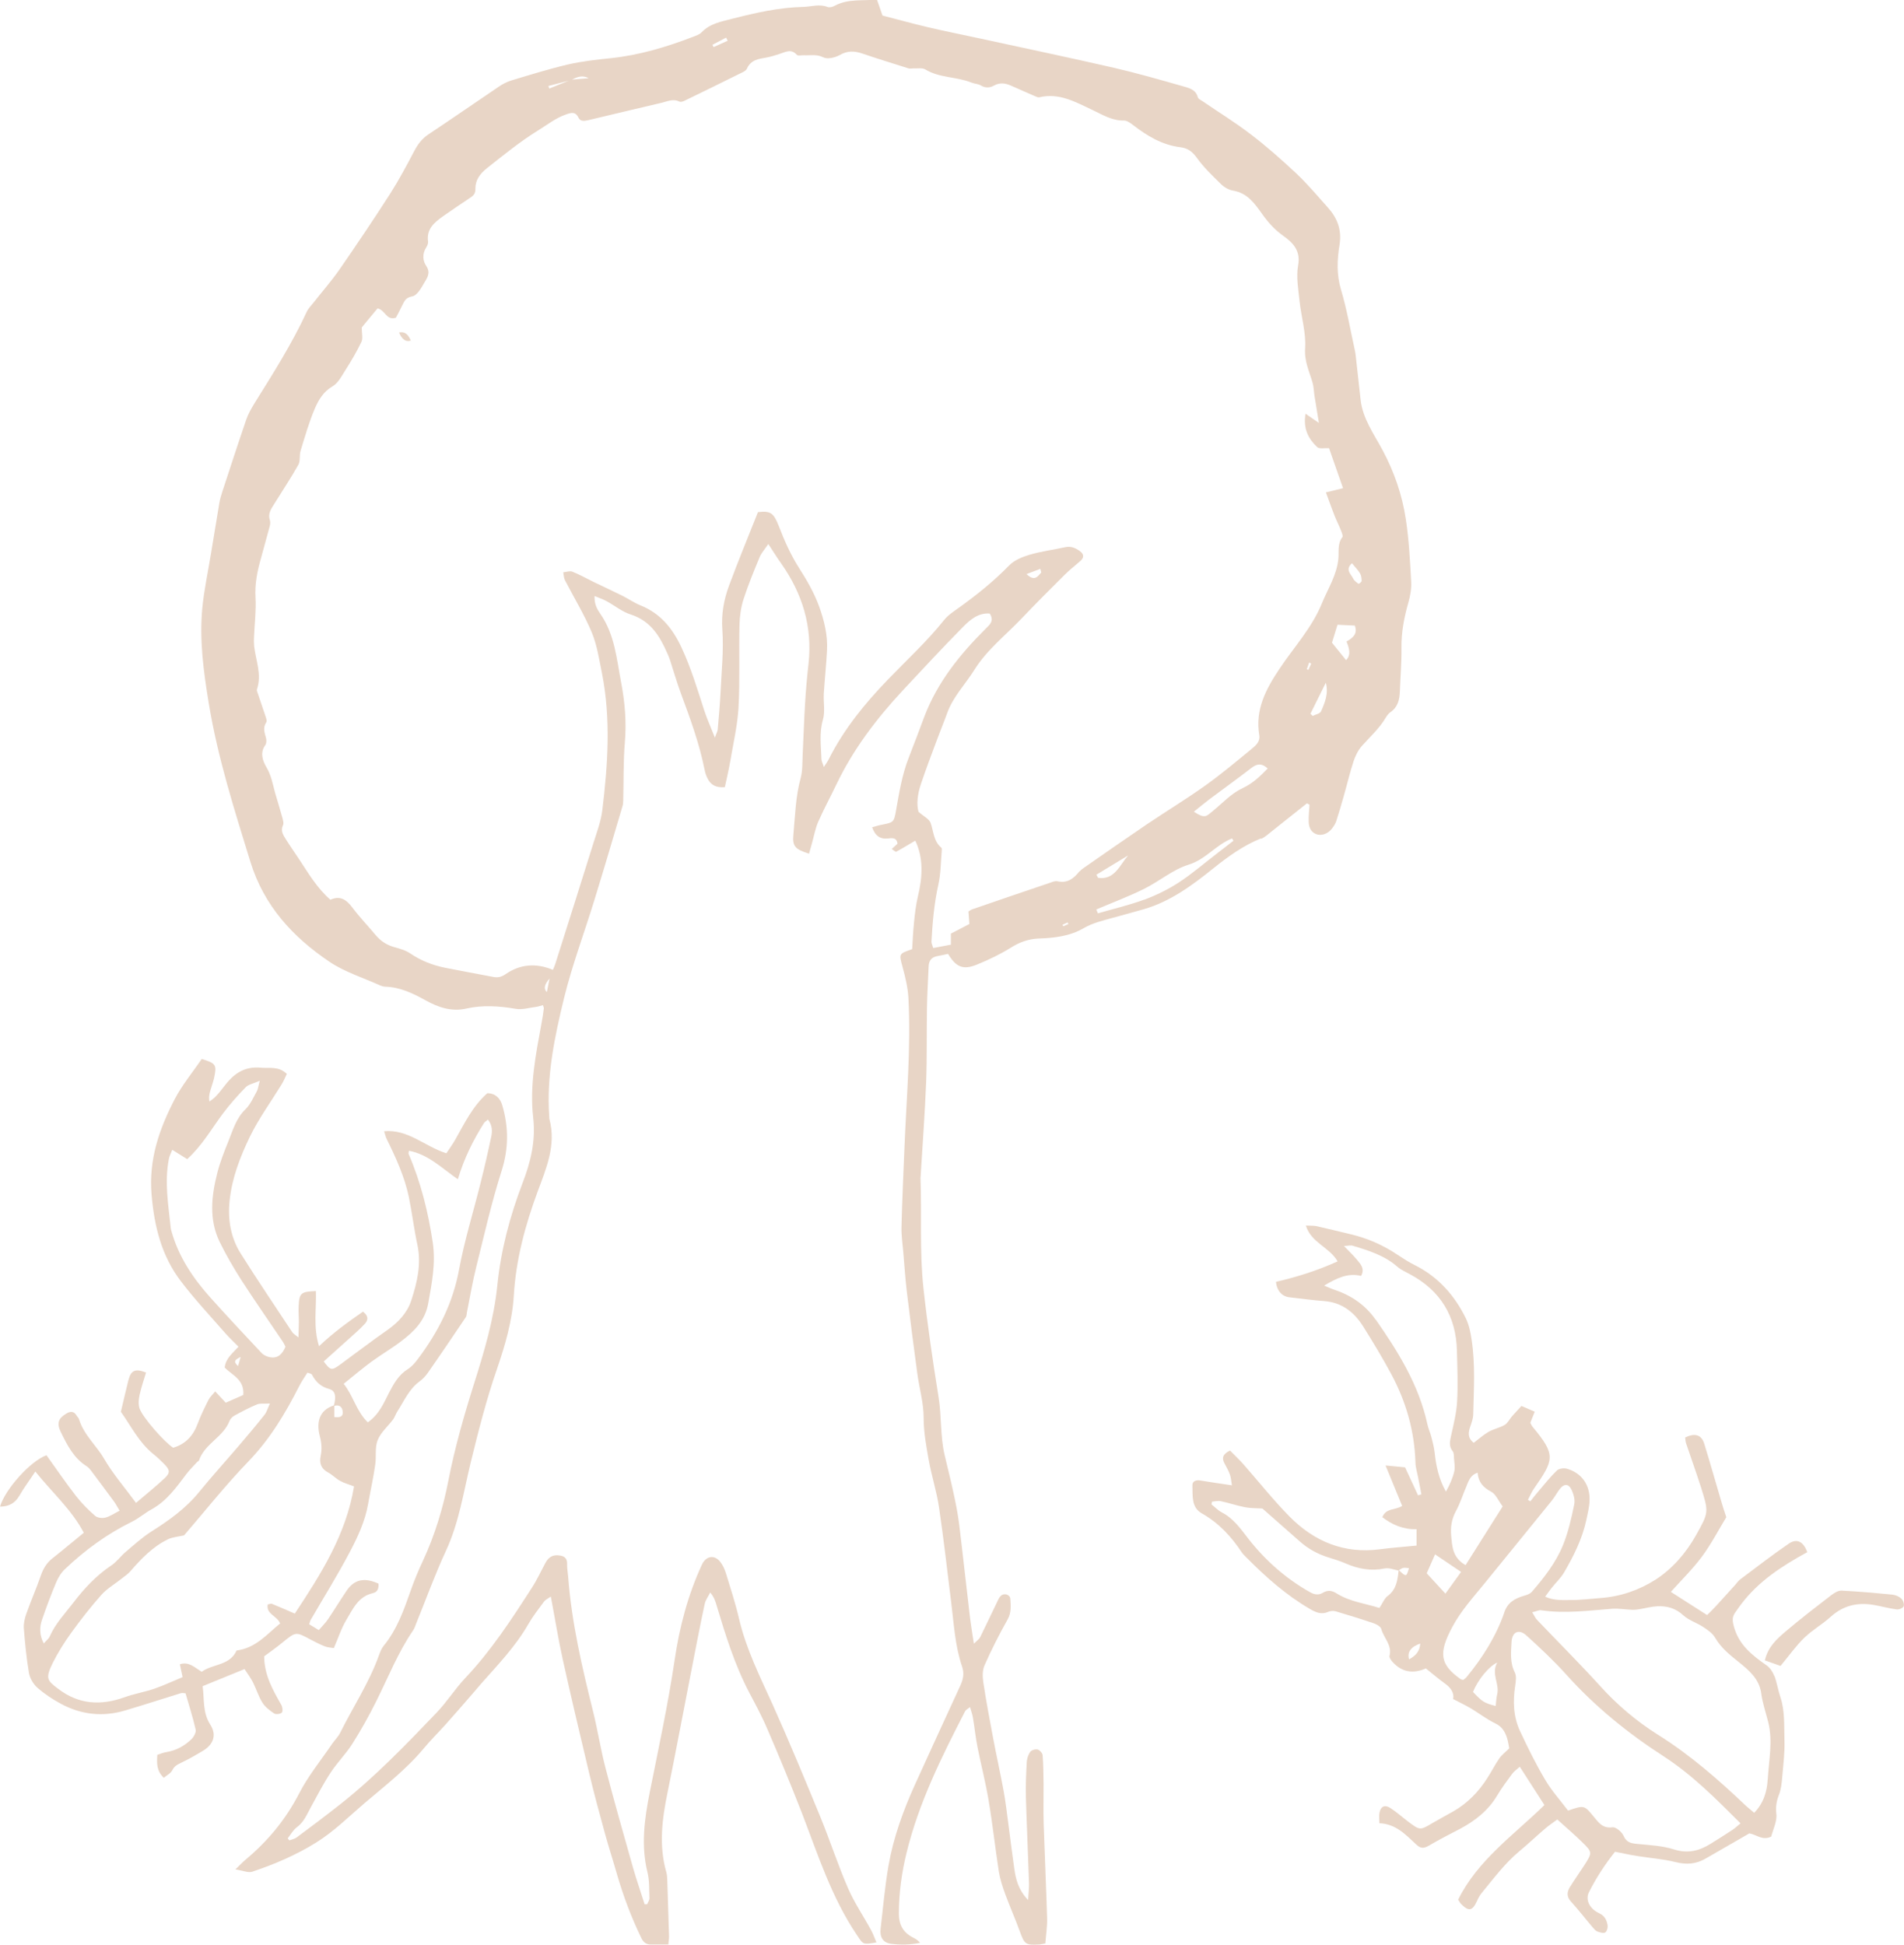 <?xml version="1.0" encoding="UTF-8"?>
<svg id="_レイヤー_2" data-name="レイヤー 2" xmlns="http://www.w3.org/2000/svg" viewBox="0 0 182.27 186.2">
  <defs>
    <style>
      .cls-1 {
        fill: #e8d5c6;
        stroke-width: 0px;
      }
    </style>
  </defs>
  <g id="_レイヤー_1-2" data-name="レイヤー 1">
    <g>
      <path class="cls-1" d="M120.72,80.31c.39-.16.72-.49,1.06-.75,1.11-.88,2.22-1.77,3.33-2.65l.25.13c-.03.55-.1,1.1-.08,1.65.02.49.19.95.7,1.16.48.2,1.11,0,1.5-.49.17-.21.34-.46.43-.72.26-.79.49-1.6.72-2.4.32-1.11.58-2.24.94-3.34.17-.52.43-1.05.78-1.46.79-.89,1.68-1.68,2.3-2.72.12-.2.27-.41.46-.54.71-.49.87-1.2.9-1.99.05-1.39.17-2.78.15-4.17-.02-1.5.26-2.93.67-4.36.18-.64.3-1.34.26-2-.11-1.99-.21-3.98-.51-5.95-.35-2.33-1.11-4.53-2.24-6.64-.82-1.53-1.89-2.99-2.09-4.8-.14-1.26-.28-2.53-.42-3.79-.04-.32-.06-.63-.13-.94-.43-1.95-.76-3.92-1.33-5.82-.43-1.44-.37-2.86-.14-4.26.24-1.46-.21-2.59-1.13-3.61-.98-1.1-1.94-2.24-3.01-3.25-1.39-1.3-2.82-2.57-4.33-3.72-1.48-1.14-3.09-2.13-4.64-3.19-.16-.11-.41-.22-.45-.37-.2-.77-.88-.9-1.46-1.07-2.18-.62-4.37-1.25-6.58-1.76-4.32-.99-8.65-1.9-12.98-2.84-1.63-.35-3.27-.68-4.89-1.06-1.47-.35-2.92-.75-4.28-1.1-.21-.59-.36-1.03-.53-1.53-1.41.13-2.78-.09-4.04.59-.19.11-.5.19-.68.12-.79-.31-1.55-.03-2.32-.01-2.34.05-4.59.57-6.83,1.14-1.04.27-2.11.45-2.91,1.29-.21.22-.55.33-.84.44-2.54.98-5.13,1.75-7.85,2.04-1.39.14-2.79.3-4.14.61-1.82.43-3.62.99-5.41,1.53-.41.13-.82.34-1.17.58-2.25,1.52-4.48,3.07-6.74,4.57-.63.42-1.03.96-1.37,1.61-.72,1.37-1.46,2.76-2.29,4.06-1.57,2.45-3.2,4.87-4.86,7.27-.77,1.11-1.67,2.13-2.51,3.2-.22.28-.49.54-.63.86-1.41,3.05-3.21,5.88-4.98,8.72-.31.51-.62,1.04-.81,1.6-.79,2.3-1.54,4.62-2.3,6.93-.11.34-.21.68-.27,1.03-.27,1.61-.53,3.23-.8,4.84-.28,1.73-.66,3.46-.83,5.2-.3,3.08.12,6.15.62,9.18.85,5.17,2.44,10.15,3.98,15.15,1.3,4.21,4.06,7.2,7.56,9.56,1.46.99,3.23,1.53,4.86,2.27.14.06.31.11.47.12,1.45.04,2.69.65,3.92,1.33,1.19.66,2.46,1.08,3.84.77,1.59-.36,3.16-.25,4.75.02.63.11,1.32-.11,1.98-.19.21-.03.41-.11.62-.16.05.16.1.24.09.31-.06.48-.13.95-.22,1.42-.55,2.99-1.15,5.99-.8,9.03.26,2.24-.25,4.3-1.03,6.31-1.21,3.16-2.06,6.4-2.4,9.75-.33,3.25-1.25,6.32-2.23,9.42-.96,3.04-1.84,6.12-2.45,9.24-.52,2.69-1.3,5.25-2.45,7.73-.44.94-.84,1.9-1.18,2.88-.65,1.85-1.3,3.69-2.57,5.24-.22.27-.35.63-.47.96-.94,2.6-2.47,4.91-3.69,7.36-.19.39-.52.7-.77,1.06-1.07,1.58-2.31,3.09-3.17,4.77-1.29,2.5-3.02,4.58-5.16,6.36-.25.21-.48.46-.93.9.72.11,1.23.35,1.61.22,2.12-.71,4.16-1.58,6.08-2.77,1.72-1.06,3.13-2.48,4.64-3.77,1.98-1.68,4.04-3.27,5.71-5.28.64-.77,1.35-1.47,2.02-2.21.93-1.04,1.84-2.09,2.75-3.14.23-.27.46-.55.7-.82,1.61-1.82,3.3-3.57,4.52-5.7.44-.76.98-1.46,1.5-2.16.14-.19.39-.3.66-.49.4,2.1.71,4.06,1.14,6.01.8,3.62,1.66,7.24,2.52,10.85.47,1.97,1,3.93,1.54,5.89.35,1.27.76,2.53,1.12,3.79.61,2.11,1.38,4.16,2.34,6.14.19.4.46.64.92.63.54,0,1.09,0,1.67,0,.03-.36.07-.55.07-.74-.05-1.79-.11-3.59-.17-5.38-.01-.28-.02-.57-.1-.83-.72-2.54-.4-5.05.12-7.58.79-3.87,1.51-7.75,2.27-11.62.42-2.15.83-4.31,1.29-6.45.08-.39.35-.73.53-1.1.36.43.48.79.59,1.17.86,2.87,1.74,5.73,3.14,8.4.61,1.16,1.24,2.32,1.75,3.53,1.14,2.64,2.24,5.3,3.28,7.97,1.55,4.02,2.85,8.14,5.3,11.75.59.88.54.91,1.85.68-.18-.41-.31-.82-.52-1.19-.72-1.33-1.59-2.6-2.19-3.98-.97-2.23-1.72-4.55-2.64-6.8-1.49-3.62-2.98-7.23-4.58-10.79-1.22-2.69-2.54-5.32-3.22-8.22-.34-1.48-.82-2.92-1.26-4.37-.12-.38-.29-.76-.53-1.07-.56-.73-1.37-.59-1.76.24-1.35,2.92-2.15,5.97-2.62,9.16-.63,4.26-1.55,8.47-2.39,12.7-.5,2.53-.84,5.03-.21,7.6.2.8.16,1.66.19,2.5,0,.18-.14.37-.21.56-.09,0-.17.01-.25.01-.37-1.17-.77-2.32-1.11-3.5-.9-3.18-1.81-6.37-2.64-9.57-.46-1.77-.74-3.59-1.18-5.37-1.06-4.26-2.06-8.53-2.39-12.92-.03-.4-.11-.8-.1-1.19.03-.65-.35-.83-.89-.86-.54-.04-.91.23-1.16.68-.44.81-.82,1.65-1.32,2.42-1.94,3.02-3.9,6.03-6.39,8.66-.98,1.04-1.75,2.28-2.75,3.32-2.93,3.06-5.86,6.11-9.19,8.74-1.38,1.09-2.78,2.14-4.19,3.19-.19.14-.46.19-.7.28-.06-.06-.11-.12-.16-.19.28-.36.52-.8.87-1.06.69-.5.97-1.24,1.35-1.93.61-1.12,1.2-2.26,1.9-3.32.63-.96,1.47-1.79,2.08-2.76.83-1.31,1.59-2.67,2.28-4.06,1.14-2.28,2.08-4.67,3.53-6.79.13-.19.21-.43.29-.65.95-2.33,1.8-4.7,2.86-6.98,1.24-2.68,1.67-5.57,2.35-8.39.74-3.03,1.5-6.03,2.52-8.98.79-2.3,1.48-4.64,1.62-7.1.21-3.42,1.09-6.68,2.27-9.88.83-2.24,1.8-4.46,1.14-6.95-.02-.08-.01-.16-.02-.24-.28-3.88.51-7.65,1.42-11.37.78-3.17,1.94-6.24,2.9-9.37.93-3.01,1.82-6.04,2.71-9.05.04-.15.04-.31.05-.47.05-1.87,0-3.74.16-5.61.16-1.93,0-3.83-.36-5.71-.43-2.26-.61-4.59-2-6.58-.29-.41-.58-.92-.54-1.69.46.19.83.32,1.16.5.77.42,1.48,1.01,2.3,1.27,1.88.6,2.77,2.04,3.49,3.69.1.22.2.44.27.67.35,1.06.65,2.14,1.04,3.19.89,2.4,1.77,4.79,2.27,7.31.05.27.14.54.26.79.33.7.87.95,1.68.88.17-.82.37-1.63.51-2.44.29-1.73.7-3.46.8-5.2.14-2.63.03-5.27.09-7.9.02-.83.14-1.68.39-2.46.44-1.36.99-2.69,1.54-4.02.17-.41.49-.75.83-1.26.49.74.84,1.32,1.23,1.86,2.03,2.88,3.01,6.05,2.62,9.6-.14,1.26-.26,2.54-.33,3.8-.1,1.63-.15,3.26-.23,4.9-.04.75,0,1.53-.19,2.24-.49,1.78-.53,3.61-.7,5.43-.11,1.12.18,1.4,1.5,1.82.1-.37.2-.74.31-1.11.18-.65.3-1.33.57-1.95.53-1.2,1.16-2.36,1.73-3.55,1.61-3.38,3.85-6.32,6.39-9.05,1.9-2.04,3.8-4.08,5.76-6.07.68-.69,1.47-1.35,2.54-1.26.46.72-.02,1.08-.42,1.48-2.45,2.44-4.59,5.1-5.84,8.38-.49,1.31-.98,2.62-1.49,3.92-.65,1.65-.92,3.38-1.23,5.11-.19,1.09-.24,1.11-1.36,1.33-.3.05-.58.15-.92.24.28.81.77,1.17,1.55,1.07.44-.06.81-.06.88.5-.17.16-.34.31-.55.51.18.12.37.3.43.26.61-.33,1.2-.7,1.82-1.06.8,1.68.7,3.48.25,5.34-.19.81-.29,1.65-.37,2.48-.09.87-.13,1.74-.18,2.57-1.3.45-1.26.43-.92,1.7.26.95.5,1.94.56,2.93.26,4.82-.19,9.63-.38,14.45-.1,2.5-.22,5.01-.28,7.52-.02.8.1,1.59.17,2.39.11,1.26.19,2.54.34,3.8.31,2.61.65,5.21,1,7.81.19,1.42.61,2.83.61,4.25s.25,2.69.48,4.02c.27,1.52.76,3.02.99,4.55.45,3.04.79,6.09,1.17,9.14.26,2.05.36,4.14,1.04,6.12.23.66.1,1.25-.18,1.85-1.45,3.16-2.91,6.31-4.34,9.47-1.12,2.48-2.05,5.04-2.52,7.72-.35,2-.52,4.04-.76,6.06-.09.8.22,1.34.99,1.44.92.12,1.86.1,2.79-.09-.19-.22-.38-.36-.59-.46-.98-.48-1.44-1.19-1.44-2.35,0-1.97.27-3.9.73-5.79,1.17-4.81,3.36-9.2,5.61-13.57.07-.14.26-.23.47-.4.12.42.23.71.28,1.02.16.94.25,1.9.44,2.83.34,1.72.79,3.42,1.07,5.15.38,2.24.62,4.5.97,6.75.12.74.36,1.47.62,2.18.44,1.2.96,2.36,1.39,3.55.44,1.21.54,1.32,1.79,1.25.19,0,.38-.06.65-.1.06-.83.19-1.61.17-2.4-.09-3.02-.23-6.05-.33-9.07-.04-1.28,0-2.55-.01-3.83-.01-.91-.02-1.82-.09-2.73-.02-.2-.28-.49-.48-.54-.22-.05-.59.06-.71.23-.19.27-.31.65-.33.99-.06,1.11-.11,2.23-.08,3.35.08,2.75.21,5.5.3,8.25.01.45-.05.9-.09,1.59-.94-.98-1.17-1.97-1.32-2.99-.21-1.46-.39-2.92-.58-4.38-.14-1.02-.25-2.04-.44-3.06-.31-1.68-.68-3.35-1-5.03-.34-1.8-.68-3.6-.95-5.4-.08-.53-.09-1.16.13-1.63.66-1.49,1.4-2.95,2.2-4.37.37-.66.3-1.31.26-1.97-.03-.43-.61-.59-.92-.28-.16.16-.26.39-.36.61-.54,1.11-1.06,2.23-1.61,3.34-.09.18-.29.31-.6.62-.14-.94-.27-1.68-.36-2.41-.36-3.01-.68-6.02-1.05-9.03-.13-1.06-.35-2.12-.58-3.17-.25-1.17-.55-2.32-.82-3.49-.42-1.83-.27-3.71-.58-5.57-.55-3.42-1.05-6.84-1.43-10.29-.39-3.55-.16-7.07-.29-10.61,0-.04,0-.08.01-.12.18-3.02.41-6.03.53-9.05.09-2.38.04-4.77.08-7.16.02-1.32.11-2.63.16-3.94.02-.56.28-.89.85-.99.35-.06.69-.14,1.01-.21.77,1.29,1.46,1.57,2.8,1.01,1.1-.45,2.19-.97,3.2-1.6.84-.53,1.68-.84,2.68-.88,1.48-.05,2.97-.22,4.28-.98.89-.52,1.84-.73,2.8-1,.99-.28,2-.54,2.99-.83,2.55-.74,4.64-2.3,6.66-3.92,1.41-1.13,2.85-2.17,4.53-2.85ZM118.92,75.48c-1.06.48-1.9,1.42-2.82,2.17-.62.5-.74.77-1.81.06.51-.41.97-.8,1.45-1.16,1.34-1.01,2.7-1.98,4.02-3,.5-.39.95-.56,1.6.02-.76.77-1.43,1.44-2.44,1.9ZM125.25,64.13s-.1-.04-.15-.06c.08-.22.15-.44.23-.65.06.04.13.08.19.12-.09.19-.18.39-.27.59ZM126.46,68.11c-.1.22-.53.29-.8.43-.07-.07-.14-.14-.21-.21.49-.99.98-1.98,1.47-2.97.28,1.04-.09,1.91-.46,2.75ZM128.9,61.41c.25.63.47,1.28-.04,1.79-.42-.52-.83-1.03-1.35-1.67.15-.48.34-1.11.53-1.72.62.03,1.12.05,1.66.08.29.8-.19,1.18-.8,1.53ZM129.43,53.93c.3.37.58.65.77.97.12.21.15.48.15.72,0,.1-.27.29-.3.27-.19-.14-.41-.29-.51-.5-.22-.44-.8-.86-.11-1.47ZM69.51,3.6c.05.1.1.2.15.3-.45.2-.9.4-1.35.61l-.11-.22c.44-.23.88-.46,1.31-.69ZM56.35,7.49c-.53.04-1.06.09-1.59.13.5-.25,1-.46,1.59-.13ZM54.53,7.69c-.65.26-1.3.52-1.95.79l-.08-.25,2.04-.53ZM52.35,94.98q-.49-.46.26-1.3c-.11.55-.18.89-.26,1.3ZM101.78,88.67s-.04-.09-.06-.14c.16-.07.32-.14.49-.22.02.05.04.1.06.16-.17.07-.33.14-.49.21ZM103.35,83.4c-.54.69-1.15,1.19-2.12.97-.21-.05-.48.06-.7.14-2.49.84-4.98,1.69-7.47,2.55-.11.04-.21.12-.35.2.03.35.05.7.09,1.2-.52.27-1.1.58-1.77.92v1.06c-.58.11-1.11.21-1.69.32-.08-.26-.18-.45-.17-.63.1-1.83.26-3.65.66-5.45.24-1.07.23-2.2.33-3.3,0-.08,0-.19-.05-.23-.75-.62-.73-1.55-1.02-2.36-.13-.38-.65-.62-1.16-1.07-.21-.74-.09-1.69.21-2.6.5-1.51,1.08-3,1.63-4.49.29-.79.62-1.56.9-2.35.56-1.58,1.74-2.76,2.6-4.14,1.2-1.93,2.99-3.31,4.53-4.93,1.35-1.42,2.73-2.8,4.12-4.18.48-.48,1.02-.89,1.53-1.35.33-.3.32-.62-.05-.9-.43-.32-.88-.52-1.45-.39-1.12.25-2.28.39-3.39.72-.7.21-1.47.52-1.96,1.03-1.46,1.5-3.07,2.79-4.76,4.01-.52.37-1.08.73-1.47,1.22-1.63,2.04-3.54,3.79-5.34,5.66-2.22,2.29-4.24,4.77-5.69,7.65-.1.21-.25.4-.47.75-.11-.35-.22-.54-.23-.73-.04-1.26-.23-2.52.14-3.8.22-.77.04-1.65.08-2.48.09-1.39.24-2.77.31-4.16.08-1.45-.27-2.86-.75-4.19-.47-1.3-1.18-2.53-1.93-3.7-.8-1.26-1.39-2.59-1.92-3.97-.52-1.34-.82-1.5-2.01-1.37-.94,2.37-1.9,4.69-2.77,7.04-.49,1.34-.75,2.7-.64,4.2.14,1.98-.08,3.99-.17,5.98-.06,1.2-.17,2.39-.27,3.58-.01.18-.12.35-.27.79-.41-1.04-.77-1.82-1.03-2.63-.65-2.01-1.25-4.02-2.15-5.96-.86-1.86-2.03-3.31-3.96-4.08-.59-.24-1.12-.61-1.69-.9-.92-.46-1.86-.89-2.79-1.34-.67-.33-1.33-.7-2.03-.98-.24-.1-.58.04-.87.06.05.25.05.53.16.75.86,1.67,1.85,3.28,2.57,5,.51,1.23.71,2.61.98,3.93.86,4.36.56,8.74.03,13.1-.13,1.06-.52,2.09-.84,3.11-1.21,3.88-2.44,7.75-3.67,11.63-.06.18-.14.36-.22.54-1.61-.67-3.13-.55-4.51.4-.42.29-.75.36-1.19.28-1.52-.29-3.05-.57-4.57-.87-1.22-.24-2.36-.68-3.4-1.39-.44-.3-1-.45-1.53-.6-.72-.2-1.29-.58-1.77-1.15-.74-.89-1.55-1.73-2.24-2.65-.57-.76-1.18-1.15-2.09-.73-1.26-1.1-2.07-2.48-2.95-3.81-.44-.67-.9-1.32-1.32-1.99-.25-.4-.52-.79-.27-1.33.1-.21-.01-.54-.08-.8-.21-.77-.45-1.53-.67-2.29-.23-.83-.36-1.67-.83-2.46-.34-.58-.66-1.38-.11-2.13.12-.17.12-.48.06-.7-.14-.5-.31-.97.03-1.48.1-.16-.06-.52-.14-.78-.21-.64-.43-1.28-.65-1.92-.05-.15-.14-.34-.1-.46.48-1.42-.11-2.75-.27-4.12-.03-.31-.03-.63-.01-.95.05-1.23.21-2.47.14-3.69-.08-1.31.17-2.54.52-3.77.28-1.04.57-2.07.85-3.11.04-.18.06-.4,0-.57-.2-.61.13-1.07.42-1.53.77-1.25,1.59-2.47,2.31-3.75.21-.37.08-.93.22-1.36.42-1.37.81-2.75,1.37-4.05.35-.81.81-1.59,1.68-2.1.54-.31.88-.99,1.24-1.56.56-.88,1.09-1.77,1.53-2.7.16-.33.03-.8.03-1.38.48-.58,1.01-1.22,1.51-1.82.74.13.83,1.19,1.76.89.2-.39.45-.84.67-1.31.19-.4.35-.63.91-.74.45-.09.83-.77,1.12-1.27.28-.48.66-.95.21-1.63-.35-.51-.4-1.19,0-1.79.1-.16.19-.38.17-.55-.17-1.19.58-1.82,1.41-2.41.88-.62,1.77-1.22,2.67-1.82.31-.21.46-.4.45-.85,0-.81.43-1.41,1.12-1.96,1.59-1.25,3.14-2.53,4.88-3.6.88-.54,1.68-1.19,2.67-1.53.48-.17.9-.31,1.2.31.19.4.6.31.96.23,2.32-.55,4.64-1.11,6.96-1.65.57-.13,1.14-.43,1.74-.12.12.05.31,0,.44-.06,1.76-.85,3.51-1.71,5.26-2.58.28-.14.67-.28.77-.53.38-.84,1.12-.92,1.86-1.05.43-.08.85-.21,1.27-.35.56-.18,1.1-.52,1.64.09.11.12.45.03.69.04.61.03,1.2-.12,1.84.2.4.2,1.14.03,1.58-.22.74-.43,1.41-.4,2.17-.14,1.46.5,2.94.95,4.42,1.42.14.04.3,0,.45,0,.39.02.85-.08,1.15.1,1.37.83,3,.68,4.42,1.26.3.12.65.12.91.28.44.26.86.22,1.25,0,.55-.3,1.07-.23,1.6,0,.8.36,1.6.7,2.39,1.05.1.04.23.1.33.08,1.9-.46,3.46.44,5.08,1.2.96.45,1.89,1.05,3.04,1.02.28,0,.59.22.84.41,1.37,1.06,2.81,1.94,4.58,2.15.66.08,1.11.4,1.54.99.66.93,1.51,1.74,2.33,2.54.3.3.74.55,1.15.62,1.39.23,2.07,1.24,2.81,2.27.54.76,1.16,1.46,1.96,2.03.9.64,1.73,1.4,1.46,2.85-.2,1.1.02,2.3.14,3.45.16,1.5.63,3.02.53,4.49-.09,1.25.4,2.21.71,3.29.12.41.12.86.19,1.29.13.82.27,1.64.42,2.57-.44-.31-.79-.55-1.28-.88-.25,1.45.28,2.4,1.11,3.19.21.2.73.08,1.14.11.43,1.22.87,2.48,1.34,3.83-.44.1-.94.23-1.64.4.3.81.54,1.51.81,2.19.19.48.43.95.62,1.43.08.21.23.55.15.66-.5.64-.32,1.39-.39,2.08-.15,1.56-.99,2.84-1.56,4.23-.95,2.36-2.69,4.22-4.08,6.31-1.3,1.94-2.34,3.91-1.93,6.35.1.61-.33.98-.72,1.3-1.45,1.19-2.89,2.4-4.41,3.49-1.82,1.3-3.73,2.46-5.59,3.71-2.02,1.37-4.01,2.76-6.01,4.15-.17.12-.34.23-.46.39ZM98.27,54.96c.5-.19.91-.34,1.32-.5.03.12.06.23.09.35-.34.38-.64.89-1.41.15ZM107.99,81.9c-.81.94-1.29,2.37-2.87,2.14-.05-.1-.11-.19-.16-.3,1.02-.62,2.03-1.23,3.03-1.84ZM109.53,86.13c-1.44.53-2.95.88-4.43,1.31-.05-.13-.1-.25-.15-.37,1.52-.65,3.07-1.23,4.55-1.96,1.46-.72,2.77-1.86,4.29-2.33,1.63-.5,2.64-1.92,4.15-2.51.05.07.09.14.14.22-.52.4-1.02.79-1.54,1.19-1.23.94-2.41,1.97-3.7,2.81-1.03.67-2.16,1.22-3.31,1.65Z"/>
      <path class="cls-1" d="M169.85,160.45c-.14-.38-.41-.79-.74-1.02-1.41-.98-2.69-1.99-3.15-3.8-.14-.55-.12-.88.17-1.28.19-.26.36-.53.56-.78,1.65-2.18,3.88-3.64,6.32-4.97-.37-1.02-1-1.35-1.78-.81-1.58,1.08-3.09,2.26-4.62,3.4-.19.14-.33.35-.49.53-.61.68-1.22,1.35-1.83,2.02-.32.35-.67.68-.87.88-1.28-.82-2.39-1.53-3.47-2.22.98-1.09,2.06-2.15,2.96-3.35.9-1.21,1.6-2.57,2.35-3.8-.17-.51-.31-.92-.43-1.34-.57-1.91-1.1-3.82-1.69-5.72-.27-.84-.89-1.02-1.82-.57.03.18.03.37.09.56.47,1.4.97,2.78,1.42,4.19.76,2.41.75,2.42-.45,4.57-.97,1.74-2.28,3.25-3.91,4.3-1.55.99-3.36,1.62-5.26,1.75-.95.07-1.91.2-2.86.19-.76,0-1.57.07-2.43-.32.26-.35.43-.61.62-.84.39-.49.87-.94,1.19-1.48.92-1.58,1.74-3.21,2.13-5.02.13-.62.29-1.24.31-1.87.05-1.49-.75-2.63-2.17-3.04-.29-.08-.77-.02-.97.18-.65.63-1.22,1.36-1.81,2.05-.25.29-.48.59-.72.89-.08-.05-.15-.09-.23-.14.19-.36.35-.75.58-1.08,1.92-2.77,2.13-3.2-.14-5.92-.1-.12-.15-.27-.21-.38.14-.36.27-.67.42-1.06-.46-.2-.85-.37-1.27-.55-.33.36-.63.68-.92,1.01-.23.27-.4.64-.69.81-.48.28-1.05.38-1.54.66-.5.29-.94.69-1.42,1.05-.61-.48-.52-1-.33-1.56.13-.37.27-.76.28-1.14.06-2.39.21-4.78-.15-7.16-.1-.7-.25-1.42-.55-2.05-1.08-2.2-2.64-3.97-4.87-5.09-.57-.28-1.11-.63-1.64-.98-1.41-.95-2.93-1.62-4.58-2-1.08-.26-2.17-.53-3.25-.77-.25-.05-.52-.03-.98-.05.51,1.66,2.25,2.05,3.04,3.43-1.96.89-3.92,1.5-5.9,1.96.09.88.6,1.41,1.3,1.48,1.1.12,2.2.28,3.31.36,1.71.13,2.89,1.07,3.75,2.45.93,1.48,1.84,2.99,2.67,4.53,1.42,2.64,2.23,5.45,2.32,8.46.01.5.18,1.01.27,1.51.1.52.2,1.03.3,1.55-.11.03-.21.07-.32.1l-1.24-2.68c-.75-.07-1.32-.12-1.87-.18.53,1.28,1.05,2.55,1.59,3.87-.67.43-1.54.18-1.9,1.08.94.72,2,1.19,3.28,1.15v1.57c-1.2.12-2.35.2-3.49.35-3.44.46-6.31-.74-8.67-3.13-1.56-1.58-2.95-3.34-4.42-5.01-.41-.46-.87-.89-1.28-1.31-.67.32-.82.7-.53,1.23.19.35.39.7.52,1.07.11.3.12.63.19,1.03-1.12-.17-2.06-.3-3-.46-.44-.08-.8.06-.78.48.04.97-.13,2.09.91,2.67,1.61.91,2.81,2.21,3.81,3.72.13.19.31.36.48.53,1.83,1.84,3.76,3.56,6.02,4.88.58.34,1.12.59,1.79.29.2-.09.48-.11.7-.05,1.22.36,2.44.74,3.65,1.15.27.09.66.31.72.54.23.86,1.06,1.55.79,2.58-.04.17.16.44.31.6.89.97,1.96,1.13,3.17.6.61.49,1.18.98,1.79,1.42.59.41.94.92.82,1.51.65.34,1.18.59,1.69.89.78.47,1.52,1.04,2.34,1.44.66.31.95.82,1.14,1.43.11.37.16.75.2.96-.38.38-.73.64-.96.98-.41.59-.73,1.24-1.12,1.84-.84,1.33-1.91,2.44-3.3,3.23-.66.37-1.33.73-1.98,1.11-1.17.7-1.2.7-2.32-.15-.57-.43-1.1-.91-1.7-1.3-.53-.34-.92-.16-1.04.45-.06.29-.01.61-.01,1.01,1.58.07,2.5,1.08,3.49,2,.03.03.06.05.09.08.38.36.72.33,1.17.06.99-.59,2.02-1.1,3.04-1.64,1.42-.77,2.65-1.74,3.49-3.16.43-.72.93-1.39,1.43-2.07.17-.23.43-.41.73-.68.82,1.27,1.57,2.44,2.36,3.67-2.95,2.88-6.39,5.27-8.26,9.06.13.18.19.33.31.44.71.7,1.05.63,1.47-.26.13-.29.27-.58.48-.83,1.14-1.38,2.21-2.83,3.6-3.99.86-.71,1.66-1.48,2.51-2.2.35-.3.74-.55,1.12-.84.85.77,1.64,1.44,2.37,2.16,1,.97.99,1.02.22,2.22-.45.7-.94,1.38-1.38,2.09-.29.47-.33.93.11,1.4.72.79,1.38,1.65,2.08,2.47.13.15.27.33.45.39.24.09.59.19.75.08.17-.12.26-.5.21-.73-.09-.45-.25-.84-.79-1.1-.95-.44-1.34-1.3-.99-2.01.71-1.42,1.59-2.74,2.5-3.88.81.16,1.47.31,2.14.41,1.21.2,2.46.28,3.65.58,1.04.26,1.95.2,2.87-.33,1.41-.82,2.82-1.63,4.2-2.42.69.12,1.24.72,2.09.31.17-.68.58-1.47.49-2.19-.08-.68.02-1.21.25-1.81.2-.51.26-1.08.31-1.64.1-1.19.26-2.39.22-3.58-.05-1.38.06-2.78-.39-4.13-.23-.68-.33-1.4-.58-2.06ZM132.85,152.78c-.32.24-.49.7-.8,1.16-1.34-.43-2.82-.59-4.09-1.39-.46-.29-.86-.34-1.33-.06-.41.25-.82.17-1.24-.07-2.32-1.31-4.28-3.05-5.91-5.14-.74-.95-1.41-1.92-2.52-2.49-.36-.19-.66-.51-.99-.77.03-.09.05-.17.06-.26.28-.02.58-.1.85-.04.78.17,1.54.43,2.32.58.52.1,1.06.08,1.65.12,1.14,1.01,2.37,2.08,3.59,3.16.79.7,1.68,1.19,2.69,1.51.57.18,1.15.35,1.69.59,1.2.52,2.41.75,3.73.48.42-.09.89.12,1.34.2-.1.92-.21,1.81-1.05,2.44ZM133.92,150.33c.13-.08.25-.19.39-.22.18-.04.37,0,.57.02-.25.85-.25.86-.96.2ZM134.89,158.86q-.29-1.04,1.07-1.51c-.05.72-.39,1.14-1.07,1.51ZM140.42,142.18c.2-.45.36-.97,1.03-1.19.07.91.54,1.42,1.3,1.82.43.22.66.81,1.1,1.41-1.13,1.79-2.32,3.68-3.55,5.62-1.28-.73-1.28-1.83-1.38-2.84-.07-.78.04-1.56.44-2.3.44-.8.7-1.69,1.07-2.52ZM131.68,126.33c-1-1.43-2.37-2.34-4.01-2.88-.25-.08-.49-.2-.91-.37,1.2-.71,2.25-1.24,3.54-.93.38-.7-.05-1.12-.39-1.54-.34-.41-.74-.79-1.25-1.32.41-.02.63-.09.83-.03,1.53.46,3.05.93,4.29,2.02.36.31.81.5,1.23.73,2.89,1.56,4.37,4,4.46,7.26.04,1.63.11,3.27.02,4.9-.06,1.1-.34,2.2-.58,3.29-.11.52-.23.99.15,1.47.13.15.12.44.13.66.03.43.12.87.03,1.27-.16.67-.44,1.3-.8,1.94-.68-1.19-.94-2.44-1.08-3.73-.06-.5-.18-.99-.31-1.48-.11-.43-.3-.83-.39-1.26-.82-3.75-2.79-6.92-4.95-10.01ZM137.38,148.81c.87.59,1.61,1.08,2.49,1.68-.53.73-.98,1.36-1.5,2.08-.62-.67-1.16-1.27-1.79-1.95.24-.55.49-1.11.8-1.81ZM143.33,162.18c-.09.37-.1.75-.15,1.15-1.13-.31-1.26-.39-2.17-1.35.45-1.12,1.5-2.45,2.32-2.81-.6,1.08.23,2.02,0,3.02ZM144.01,154.37c-.79,2.28-2.06,4.29-3.59,6.16-.09.12-.23.21-.34.3-.11-.03-.2-.03-.26-.08-1.97-1.39-2.13-2.48-.8-4.97.83-1.57,2.02-2.86,3.12-4.22,2.13-2.63,4.28-5.25,6.41-7.89.3-.37.52-.81.81-1.17.37-.45.78-.46,1.05.06.22.44.39,1.01.29,1.47-.27,1.32-.57,2.66-1.08,3.91-.68,1.66-1.8,3.1-2.98,4.46-.18.21-.52.31-.8.39-.85.26-1.51.62-1.84,1.59ZM165.89,175.16c-.7.46-1.41.91-2.12,1.35-1.09.68-2.18.97-3.51.55-1.12-.36-2.34-.41-3.53-.53-.6-.06-1.02-.13-1.31-.78-.16-.37-.74-.86-1.06-.81-.91.13-1.32-.44-1.76-.98-.94-1.14-.92-1.16-2.49-.62-.74-.98-1.58-1.91-2.19-2.95-.89-1.5-1.67-3.08-2.41-4.67-.64-1.37-.69-2.84-.46-4.33.06-.42.14-.93-.04-1.28-.48-.95-.36-1.94-.31-2.91.05-.98.71-1.28,1.43-.62,1.32,1.2,2.63,2.42,3.82,3.75,2.74,3.05,5.88,5.6,9.32,7.82,2.73,1.77,5,4.06,7.35,6.41-.29.24-.51.45-.76.62ZM169.22,170.36c-.06,1.13-.38,2.26-1.29,3.19-.29-.25-.54-.44-.77-.65-2.63-2.5-5.34-4.88-8.44-6.82-2.05-1.29-3.91-2.86-5.55-4.68-1.95-2.15-4.01-4.2-6.02-6.31-.16-.16-.25-.38-.47-.74.41-.09.64-.22.85-.19,2.27.34,4.53.03,6.78-.14.66-.05,1.34.08,2.01.1.23,0,.45-.03.68-.07.54-.09,1.08-.24,1.62-.27.94-.05,1.77.17,2.52.86.53.49,1.31.72,1.92,1.13.43.28.89.6,1.13,1.02.57.98,1.39,1.63,2.25,2.32.94.76,1.97,1.59,2.16,2.99.12.93.44,1.84.67,2.76.46,1.83.06,3.66-.04,5.47Z"/>
      <path class="cls-1" d="M19.42,161.42c1.38-.57,2.66-1.08,3.99-1.63.31.48.6.86.81,1.28.32.64.53,1.35.91,1.95.26.41.7.74,1.11,1.02.17.11.59.06.74-.08.11-.11.07-.52-.04-.72-.81-1.43-1.64-2.85-1.65-4.67.55-.41,1.17-.84,1.75-1.32,1.28-1.04,1.27-1.05,2.66-.3.46.24.92.48,1.4.67.27.11.59.11.86.16.43-.99.72-1.91,1.21-2.72.62-1.04,1.14-2.23,2.53-2.54.48-.11.56-.49.53-.91-1.37-.62-2.33-.4-3.07.71-.6.89-1.16,1.81-1.76,2.7-.24.35-.55.66-.88,1.04-.36-.22-.64-.39-.92-.56.07-.21.09-.33.15-.43,1.24-2.14,2.55-4.24,3.7-6.42.78-1.47,1.5-3,1.79-4.67.22-1.25.5-2.49.68-3.75.12-.78-.05-1.65.23-2.35.3-.75.99-1.33,1.49-2,.16-.22.24-.51.39-.74.65-1,1.11-2.13,2.11-2.87.32-.23.61-.54.83-.86,1.23-1.76,2.43-3.54,3.63-5.32.08-.12.07-.31.1-.46.29-1.44.53-2.9.89-4.33.77-3.09,1.47-6.21,2.44-9.24.67-2.13.66-4.15.06-6.22-.2-.7-.66-1.17-1.44-1.18-1.4,1.24-2.18,2.87-3.06,4.43-.26.47-.59.9-.86,1.32-2.09-.66-3.65-2.32-5.96-2.11.1.3.14.53.24.73.88,1.79,1.72,3.61,2.13,5.58.31,1.52.49,3.06.82,4.58.39,1.84-.03,3.58-.58,5.28-.38,1.19-1.23,2.11-2.28,2.85-1.54,1.07-3.03,2.22-4.54,3.32-.81.59-.93.57-1.57-.3.78-.7,1.58-1.42,2.37-2.13.53-.48,1.08-.94,1.56-1.47.26-.28.45-.68-.17-1.17-1.4.97-2.82,1.99-4.21,3.31-.57-1.82-.24-3.57-.3-5.28-1.43.06-1.59.19-1.65,1.41-.03.52.02,1.04.02,1.56,0,.42-.03.84-.04,1.47-.33-.27-.5-.36-.6-.51-1.65-2.5-3.33-4.98-4.92-7.51-.97-1.53-1.26-3.28-1.07-5.07.22-2.17,1.01-4.2,1.94-6.13.85-1.74,2.01-3.33,3.03-4.99.21-.34.36-.72.51-1.02-.82-.77-1.64-.51-2.45-.59-1.69-.17-2.7.64-3.6,1.84-.24.32-.49.63-.77.92-.17.18-.39.32-.59.48-.08-.44,0-.77.1-1.1.11-.38.25-.76.34-1.14.28-1.29.19-1.41-1.18-1.84-.86,1.27-1.87,2.48-2.58,3.84-1.48,2.85-2.51,5.79-2.22,9.16.26,3.04.95,5.84,2.79,8.26,1.32,1.74,2.83,3.35,4.27,5,.39.44.82.84,1.26,1.29-.58.64-1.22,1.11-1.32,1.99.68.73,1.9,1.12,1.78,2.63-.48.21-1.08.47-1.68.74-.37-.39-.65-.7-1.01-1.08-.25.31-.49.52-.63.79-.38.75-.75,1.5-1.04,2.28-.43,1.17-1.16,1.97-2.35,2.32-.85-.54-2.94-2.91-3.23-3.78-.12-.39-.08-.86.01-1.27.16-.73.41-1.44.62-2.15-1.04-.4-1.44-.22-1.69.74-.24.96-.46,1.93-.72,3.02.94,1.3,1.7,2.91,3.1,4.04.38.3.72.63,1.06.97.53.55.58.82.06,1.32-.84.79-1.74,1.51-2.77,2.39-1.11-1.51-2.21-2.77-3.04-4.2-.75-1.3-1.96-2.31-2.41-3.79-.04-.15-.18-.26-.26-.4-.24-.4-.58-.38-.93-.18-.79.46-.98.94-.56,1.79.61,1.24,1.23,2.49,2.47,3.27.19.12.35.32.49.51.72.95,1.43,1.92,2.14,2.88.18.24.31.52.53.87-.52.26-.91.54-1.36.66-.3.08-.77.02-.99-.17-.65-.57-1.28-1.2-1.82-1.89-.99-1.28-1.9-2.61-2.83-3.91-1.5.52-3.96,3.24-4.45,4.92.84-.01,1.42-.31,1.85-1.04.44-.77.98-1.48,1.53-2.32,1.63,2.03,3.47,3.64,4.64,5.86-1.02.83-1.99,1.65-2.99,2.44-.56.44-.89.98-1.12,1.65-.43,1.24-.96,2.45-1.4,3.69-.15.43-.26.92-.23,1.36.11,1.43.25,2.86.49,4.28.09.5.41,1.06.79,1.4.68.6,1.46,1.12,2.26,1.55,1.94,1.05,4.01,1.28,6.14.65,1.79-.53,3.56-1.11,5.35-1.66.14-.04.3,0,.45.01.34,1.19.71,2.32.97,3.48.06.26-.18.69-.4.91-.67.65-1.47,1.09-2.41,1.24-.3.05-.58.17-.86.26-.05.81-.09,1.52.62,2.2.28-.24.66-.42.81-.72.2-.41.5-.55.87-.73.72-.34,1.41-.74,2.09-1.15.99-.6,1.31-1.51.68-2.49-.75-1.17-.56-2.41-.73-3.66ZM35.64,130.31c.9-.66,1.87-1.22,2.76-1.9,1.24-.94,2.31-1.98,2.6-3.66.34-1.92.72-3.77.43-5.78-.44-2.94-1.14-5.77-2.31-8.49-.03-.06.01-.15.03-.31,1.84.34,3.14,1.66,4.68,2.73.62-2.06,1.48-3.76,2.5-5.38.08-.12.22-.2.38-.34.42.54.43,1.09.32,1.62-.31,1.48-.65,2.96-1.02,4.43-.69,2.78-1.55,5.53-2.07,8.34-.59,3.2-2,5.95-3.91,8.5-.28.38-.61.77-1,1.01-.85.54-1.31,1.34-1.76,2.2-.52,1.01-.95,2.11-2.06,2.89-1.11-1.08-1.38-2.53-2.31-3.69.93-.75,1.81-1.49,2.73-2.17ZM32.81,135.13c.06.5-.27.6-.81.53v-1.07c.47-.12.76.07.81.55ZM22.79,130.78c-.51-.45-.27-.62.25-.87-.12.4-.18.64-.25.87ZM20.17,124.26c-1.69-1.88-3.09-3.96-3.77-6.44-.02-.08-.05-.15-.05-.23-.23-2.21-.62-4.42-.18-6.65.05-.27.19-.51.32-.86.52.32.97.6,1.43.89,1.42-1.28,2.32-2.89,3.41-4.35.67-.89,1.41-1.73,2.19-2.53.26-.27.72-.35,1.35-.62-.15.54-.17.81-.29,1.02-.33.59-.61,1.25-1.08,1.71-.89.85-1.19,1.96-1.62,3.02-.4.99-.8,2-1.07,3.04-.57,2.23-.83,4.49.23,6.66.61,1.25,1.32,2.46,2.07,3.64,1.28,1.98,2.63,3.91,3.95,5.87.11.16.18.34.27.5-.29.68-.7,1.14-1.47,1.01-.28-.05-.61-.19-.81-.4-1.64-1.74-3.27-3.49-4.87-5.27ZM4.02,155.08c.41-1.21.86-2.4,1.35-3.57.19-.46.48-.94.84-1.28,1.91-1.82,4.03-3.37,6.41-4.54.67-.33,1.26-.85,1.92-1.21,1.44-.8,2.35-2.1,3.31-3.37.31-.4.67-.76,1.02-1.14.05-.06.16-.09.18-.15.53-1.6,2.32-2.22,2.92-3.78.08-.21.28-.41.48-.52.7-.38,1.41-.76,2.14-1.06.3-.13.69-.06,1.25-.09-.22.47-.31.82-.51,1.07-.79,1-1.61,1.97-2.44,2.94-1.27,1.49-2.58,2.93-3.82,4.45-1.28,1.58-2.89,2.73-4.59,3.8-.86.55-1.64,1.26-2.42,1.92-.49.41-.87.96-1.39,1.31-1.45.97-2.61,2.21-3.66,3.59-.8,1.04-1.71,1.99-2.25,3.22-.1.23-.34.4-.57.67-.43-.82-.41-1.56-.17-2.27ZM17.22,159.35c.08.37.15.7.26,1.21-.89.37-1.78.79-2.7,1.11-.93.32-1.93.48-2.86.82-2.26.81-4.37.7-6.34-.8-1.06-.8-1.27-.99-.52-2.51.5-.99,1.1-1.95,1.75-2.85.91-1.26,1.87-2.49,2.9-3.65.55-.61,1.3-1.04,1.95-1.56.27-.22.57-.41.8-.67,1.05-1.21,2.15-2.37,3.61-3.08.42-.21.93-.24,1.55-.38,1.96-2.27,3.96-4.8,6.19-7.11,2.06-2.14,3.53-4.61,4.85-7.21.21-.42.49-.81.77-1.26.17.07.37.09.43.19.37.7.85,1.16,1.66,1.38.59.16.68.73.44,1.57-1.46.46-1.68,1.71-1.34,2.96.17.65.21,1.23.08,1.86-.15.7.03,1.24.71,1.6.41.22.75.59,1.16.81.37.21.8.32,1.32.52-.76,4.63-3.19,8.43-5.67,12.18-.83-.36-1.51-.66-2.2-.94-.09-.04-.22.04-.39.06-.17.94.86,1.06,1.19,1.82-1.25,1.01-2.32,2.36-4.17,2.59-.66,1.48-2.31,1.27-3.34,2.04-.7-.42-1.22-1-2.09-.72Z"/>
      <path class="cls-1" d="M182.03,153.06c-.22-.21-.55-.36-.85-.39-1.62-.16-3.25-.31-4.87-.39-.32-.02-.69.2-.97.41-1.48,1.14-2.97,2.28-4.39,3.49-.83.71-1.69,1.45-2,2.78.56.2,1.1.39,1.5.53.87-1.05,1.51-1.96,2.3-2.72.77-.74,1.73-1.28,2.52-2,1.2-1.08,2.56-1.38,4.1-1.12.74.13,1.46.33,2.2.43.22.03.6-.13.67-.3.07-.2-.05-.57-.22-.73Z"/>
      <path class="cls-1" d="M38.2,31.83q.43,1.02,1.13.77c-.23-.47-.46-.89-1.13-.77Z"/>
    </g>
  </g>
</svg>